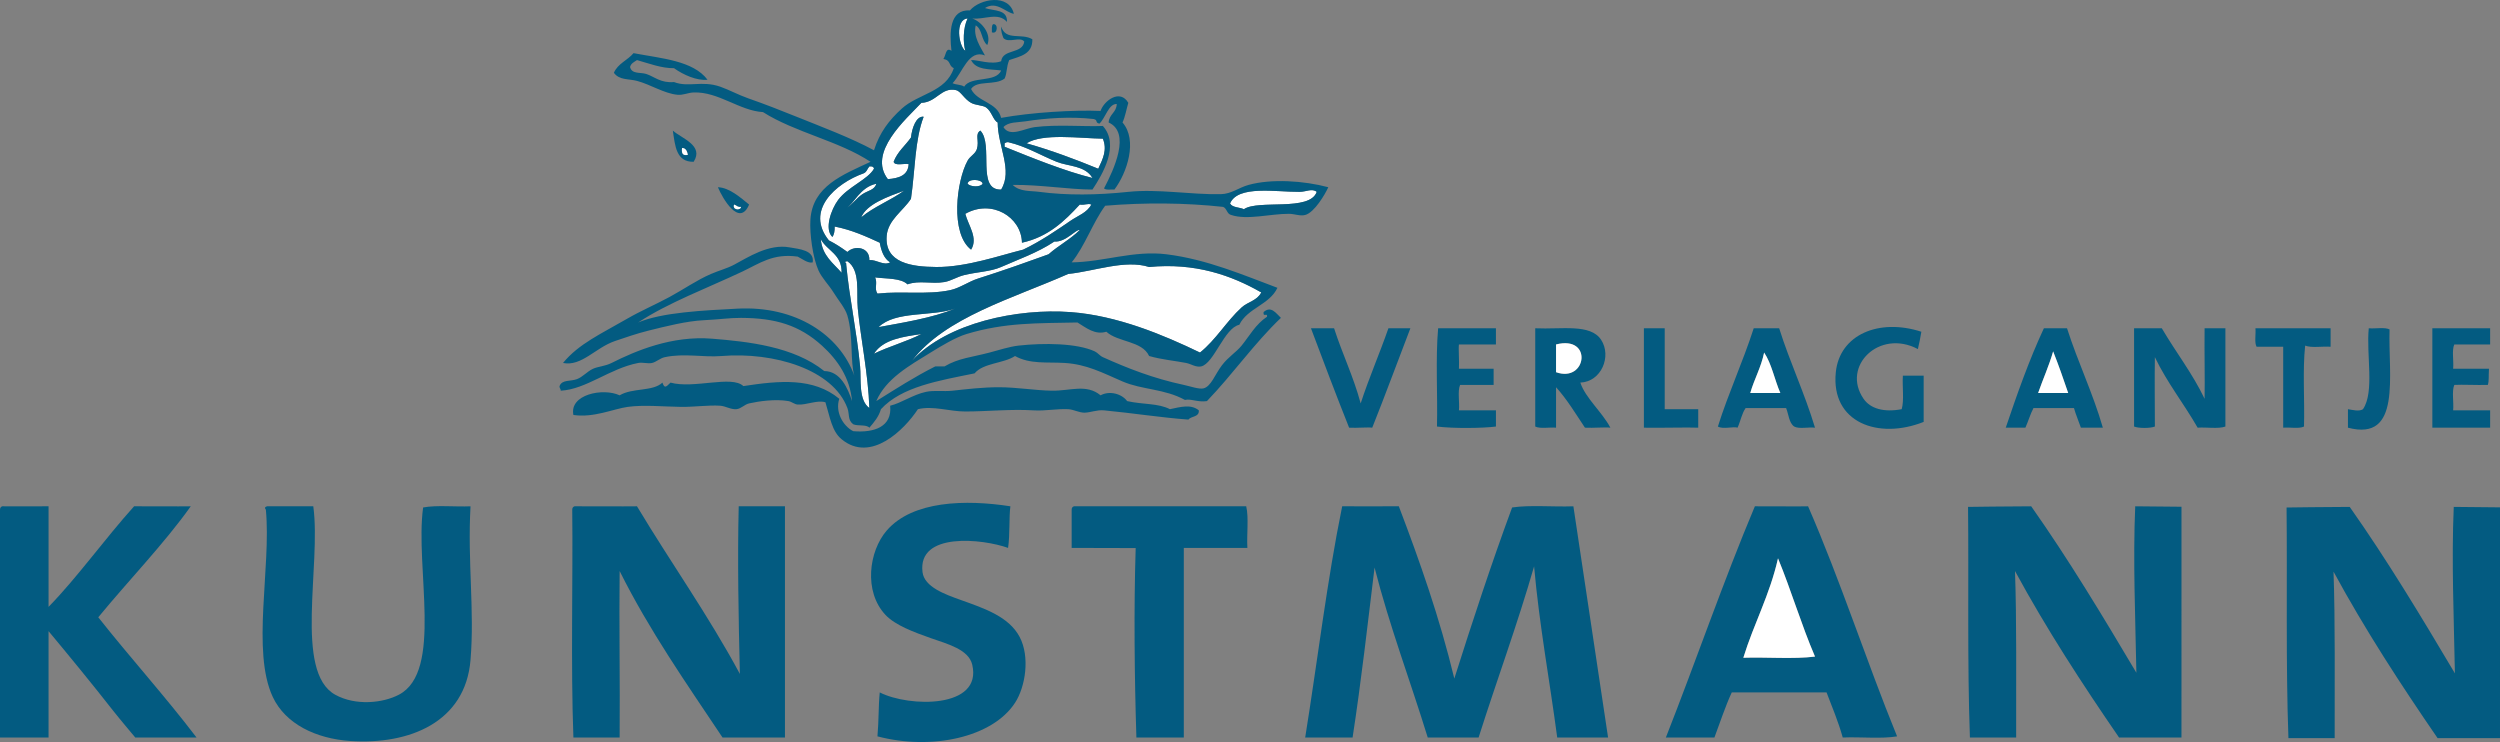 <?xml version="1.0" encoding="iso-8859-1"?>
<!-- Generator: Adobe Illustrator 12.0.0, SVG Export Plug-In . SVG Version: 6.00 Build 51448)  -->
<!DOCTYPE svg PUBLIC "-//W3C//DTD SVG 1.1//EN" "http://www.w3.org/Graphics/SVG/1.1/DTD/svg11.dtd">
<svg  version="1.1" id="Ebene_1" xmlns="http://www.w3.org/2000/svg" xmlns:xlink="http://www.w3.org/1999/xlink" width="259.504" height="77.025"
	  x="0px" y="0px" viewBox="0 0 259.504 77.025" enable-background="new 0 0 259.504 77.025;" xml:space="preserve">
<rect x="0" y="0" width="259.504" height="77.025" fill="#808080" stroke="none"/>
<g>
	<path style="fill-rule:evenodd;clip-rule:evenodd;fill:#FFFFFF;" d="M100.44,1.915c-0.497,1.006-0.471,2.537-0.24,3.36
		C99.503,4.777,99.112,2.012,100.44,1.915"/>
	<path style="fill-rule:evenodd;clip-rule:evenodd;fill:#035B81;" d="M103.08,2.515c0.553-0.113,0.507,1.085-0.12,0.84
		C102.961,3.036,102.914,2.669,103.08,2.515"/>
	<path style="fill-rule:evenodd;clip-rule:evenodd;fill:#FFFFFF;" d="M103.92,19.675c-2.596,0.108-0.757-4.695-2.16-6.12
		c-0.602,0.386-0.085,1.05-0.36,1.92c-0.164,0.519-0.685,0.704-0.96,1.2c-1.164,2.099-1.828,7.562,0.36,9.24
		c0.762-1.21-0.297-2.525-0.6-3.72c2.745-1.553,5.825,0.322,5.88,3c2.721-0.599,4.407-2.233,6-3.96c0.581,0.077,0.849-0.159,1.2,0
		c-0.429,0.837-1.413,1.166-2.16,1.68c-1.413,0.973-3.11,2.136-4.92,3c-2.321,0.57-5.879,1.826-9,1.8
		c-2.575-0.021-5.392-0.404-5.16-3.24c0.135-1.648,1.704-2.579,2.52-3.84c0.425-2.855,0.398-6.162,1.32-8.52
		c-0.779-0.097-1.214,1.184-1.32,2.16c-0.595,0.845-1.406,1.474-1.8,2.52c0.139,0.461,1.052,0.149,1.56,0.24
		c-0.06,1.18-1.012,1.468-2.16,1.56c-2.121-2.761,1.857-6.199,3.48-7.92c1.578-0.053,2.068-1.659,3.6-1.32
		c0.48,0.106,0.843,0.918,1.56,1.32c0.462,0.259,1.233,0.249,1.56,0.48c0.595,0.421,0.727,1.329,1.2,1.56
		C103.573,15.215,105.154,17.666,103.92,19.675"/>
	<path style="fill-rule:evenodd;clip-rule:evenodd;fill:#035B81;" d="M69.84,13.555c0.91,0.817,3.261,1.541,2.16,3.24
		C70.171,16.825,70.077,15.118,69.84,13.555 M71.4,16.075c-0.077-0.363-0.188-0.692-0.6-0.72C70.73,15.866,70.84,16.196,71.4,16.075
		"/>
	<path style="fill-rule:evenodd;clip-rule:evenodd;fill:#FFFFFF;" d="M114.48,14.395c0.468,1.16,0.007,2.084-0.48,3.12
		c-2.382-0.978-4.825-1.895-7.44-2.64C108.25,13.809,112.098,14.361,114.48,14.395"/>
	<path style="fill-rule:evenodd;clip-rule:evenodd;fill:#FFFFFF;" d="M113.4,18.475c-2.915-0.727-6.243-2.076-9.12-3.24v-0.36
		c0.097-0.063,0.195-0.125,0.36-0.12c1.845,0.424,3.397,1.375,5.04,2.04C110.888,17.285,112.634,17.162,113.4,18.475"/>
	<path style="fill-rule:evenodd;clip-rule:evenodd;fill:#FFFFFF;" d="M70.8,15.355c0.413,0.027,0.523,0.357,0.6,0.72
		C70.84,16.195,70.73,15.866,70.8,15.355"/>
	<path style="fill-rule:evenodd;clip-rule:evenodd;fill:#FFFFFF;" d="M90.72,17.515c-0.638,1.127-2.706,1.874-3.72,3.24
		c-0.734,0.988-1.452,3.033-0.6,3.84c0.189-0.25,0.249-0.631,0.24-1.08c1.771,0.349,3.226,1.013,4.68,1.68
		c0.161,0.879,0.438,1.642,1.08,2.04c-0.695,0.371-1.386-0.292-2.16-0.24c0.043-1.347-1.526-1.571-2.28-0.84
		c-0.603-0.437-1.227-0.853-1.92-1.2c-2.502-3.096,0.69-5.923,3.6-6.96c0.32-0.12,0.395-0.484,0.6-0.72
		C90.513,17.242,90.691,17.304,90.72,17.515"/>
	<path style="fill-rule:evenodd;clip-rule:evenodd;fill:#FFFFFF;" d="M102,19.075c-0.269,0.388-1.28,0.322-1.56,0
		C100.47,18.511,101.945,18.592,102,19.075"/>
	<path style="fill-rule:evenodd;clip-rule:evenodd;fill:#035B81;" d="M74.52,19.435c1.173,0.028,2.359,1.08,3.24,1.8
		C76.736,23.636,74.985,20.552,74.52,19.435 M76.92,21.475c-0.377,0.058-0.469-0.171-0.72-0.24
		C75.99,21.796,76.873,21.878,76.92,21.475"/>
	<path style="fill-rule:evenodd;clip-rule:evenodd;fill:#FFFFFF;" d="M136.68,19.915c-0.72,2.072-6.051,0.771-7.56,1.8
		c-0.466-0.214-1.206-0.154-1.44-0.6c0.833-1.915,4.747-1.181,7.2-1.2C135.63,19.909,136.181,19.522,136.68,19.915"/>
	<path style="fill-rule:evenodd;clip-rule:evenodd;fill:#FFFFFF;" d="M76.2,21.235c0.25,0.069,0.342,0.297,0.72,0.24
		C76.872,21.879,75.99,21.797,76.2,21.235"/>
	<path style="fill-rule:evenodd;clip-rule:evenodd;fill:#FFFFFF;" d="M85.2,24.835c0.663,1.216,2.211,1.548,2.16,3.48
		C86.491,27.303,85.357,26.558,85.2,24.835"/>
	<path style="fill-rule:evenodd;clip-rule:evenodd;fill:#FFFFFF;" d="M87.72,27.235c0.003-0.117,0.146-0.093,0.24-0.12
		c1.387,0.972,0.916,3.208,1.08,4.92c0.297,3.103,1.088,6.799,1.2,10.32c-1.145-0.826-0.832-2.945-0.96-4.32
		c-0.332-3.544-1.117-7.122-1.44-10.56C87.859,27.336,87.813,27.261,87.72,27.235"/>
	<path style="fill-rule:evenodd;clip-rule:evenodd;fill:#FFFFFF;" d="M99.12,32.035c-2.244,0.958-5.556,1.481-7.92,1.92
		C92.944,32.235,96.758,32.891,99.12,32.035"/>
	<path style="fill-rule:evenodd;clip-rule:evenodd;fill:#035B81;" d="M199.44,34.435c-0.099,0.622-0.227,1.213-0.36,1.8
		c-4.014-2.127-7.966,1.786-5.64,5.16c0.695,1.008,2.08,1.437,3.96,1.079c0.269-0.93,0.048-2.352,0.12-3.479h2.16v4.799
		c-4.702,1.871-9.657,0.08-9.12-5.159C190.96,34.727,195.047,33.01,199.44,34.435"/>
	<path style="fill-rule:evenodd;clip-rule:evenodd;fill:#035B81;" d="M136.08,34.075h2.4c0.855,2.665,2.017,5.022,2.76,7.8
		c0.874-2.686,1.962-5.158,2.88-7.8h2.28c-1.326,3.434-2.599,6.921-3.96,10.32c-0.428-0.069-1.604,0.048-2.4,0
		C138.684,40.99,137.377,37.537,136.08,34.075"/>
	<path style="fill-rule:evenodd;clip-rule:evenodd;fill:#035B81;" d="M155.28,34.075v1.68h-3.84c-0.064,0.46,0.045,1.69,0,2.52h3.6
		v1.68h-3.479c-0.278,0.641-0.041,1.799-0.12,2.641h3.84v1.68c-1.342,0.177-4.394,0.215-6.12,0c0.079-3.361-0.158-7.038,0.12-10.2
		H155.28z"/>
	<path style="fill-rule:evenodd;clip-rule:evenodd;fill:#035B81;" d="M159.36,34.075c2.727,0.13,5.728-0.503,6.84,1.2
		c1.116,1.708,0.021,4.355-2.16,4.439c0.526,1.6,2.247,3.031,3.12,4.681c-0.558-0.073-1.73,0.048-2.64,0
		c-0.961-1.439-1.859-2.941-3-4.2v4.2c-0.698-0.062-1.655,0.135-2.16-0.12V34.075z M161.52,38.634c3.178,1.141,3.861-3.873,0-2.879
		V38.634z"/>
	<path style="fill-rule:evenodd;clip-rule:evenodd;fill:#035B81;" d="M172.8,34.075v8.399h3.479v1.921
		c-1.066-0.05-3.815,0.033-5.64,0v-10.32H172.8z"/>
	<path style="fill-rule:evenodd;clip-rule:evenodd;fill:#035B81;" d="M184.68,34.074c1.12,3.56,2.638,6.722,3.72,10.321
		c-0.682-0.08-1.678,0.157-2.16-0.121c-0.544-0.375-0.573-1.265-0.84-1.919h-4.199c-0.399,0.562-0.535,1.386-0.841,2.04
		c-0.389-0.159-1.514,0.198-2.04-0.121c1.111-3.528,2.59-6.69,3.72-10.2H184.68z M181.68,40.794h3.12
		c-0.597-1.363-0.892-3.027-1.681-4.2C182.801,38.156,182.097,39.333,181.68,40.794"/>
	<path style="fill-rule:evenodd;clip-rule:evenodd;fill:#035B81;" d="M214.56,34.074c1.134,3.547,2.672,6.689,3.72,10.321H216
		c-0.234-0.687-0.516-1.325-0.721-2.04h-4.2c-0.331,0.629-0.542,1.377-0.84,2.04h-2.04c1.203-3.558,2.447-7.074,3.96-10.321H214.56z
		 M211.56,40.794h3.12c-0.493-1.466-1.006-2.914-1.561-4.32C212.683,37.998,212.066,39.34,211.56,40.794"/>
	<path style="fill-rule:evenodd;clip-rule:evenodd;fill:#035B81;" d="M221.52,34.075h2.88c1.444,2.476,3.174,4.667,4.44,7.32
		c0.041-2.003-0.03-4.93,0-7.32H231v10.2c-0.735,0.266-1.949,0.051-2.881,0.12c-1.428-2.492-3.17-4.671-4.439-7.32
		c-0.038,2.12-0.002,4.987,0,7.2c-0.479,0.193-1.682,0.193-2.16,0V34.075z"/>
	<path style="fill-rule:evenodd;clip-rule:evenodd;fill:#035B81;" d="M241.92,34.075v1.92c-0.854-0.067-1.982,0.143-2.641-0.12
		c-0.277,2.563-0.041,5.639-0.12,8.4c-0.505,0.255-1.462,0.059-2.159,0.12v-8.4h-2.761c-0.249-0.431-0.062-1.297-0.12-1.92H241.92z"
		/>
	<path style="fill-rule:evenodd;clip-rule:evenodd;fill:#035B81;" d="M248.04,34.195c-0.15,4.777,1.281,11.682-4.319,10.2v-1.921
		c0.43,0.066,1.173,0.27,1.56,0c1.219-1.781,0.326-5.673,0.601-8.399C246.579,34.137,247.535,33.94,248.04,34.195"/>
	<path style="fill-rule:evenodd;clip-rule:evenodd;fill:#035B81;" d="M252.48,34.075h6v1.68h-3.72
		c-0.278,0.602-0.041,1.719-0.12,2.52h3.72c-0.056,0.865,0.021,1.23-0.12,1.68c-1.152,0.034-2.696-0.049-3.479,0
		c-0.278,0.641-0.041,1.799-0.12,2.641h3.84v1.8h-6V34.075z"/>
	<path style="fill-rule:evenodd;clip-rule:evenodd;fill:#FFFFFF;" d="M95.64,34.675c-1.535,0.786-3.361,1.279-4.92,2.04
		C91.669,35.22,93.766,34.948,95.64,34.675"/>
	<path style="fill-rule:evenodd;clip-rule:evenodd;fill:#FFFFFF;" d="M161.52,35.755c3.861-0.993,3.178,4.02,0,2.879V35.755z"/>
	<path style="fill-rule:evenodd;clip-rule:evenodd;fill:#FFFFFF;" d="M213.12,36.475c0.555,1.406,1.067,2.854,1.561,4.32h-3.12
		C212.066,39.341,212.682,37.998,213.12,36.475"/>
	<path style="fill-rule:evenodd;clip-rule:evenodd;fill:#FFFFFF;" d="M183.12,36.595c0.788,1.173,1.084,2.836,1.681,4.2h-3.12
		C182.097,39.332,182.801,38.157,183.12,36.595"/>
	<path style="fill-rule:evenodd;clip-rule:evenodd;fill:#035B81;" d="M104.88,52.554c-0.152,1.072-0.036,2.957-0.24,4.32
		c-2.637-0.947-9.41-1.688-8.88,2.521c0.194,1.54,2.335,2.298,3.96,2.88c2.453,0.878,5.001,1.724,6.12,3.84
		c1.087,2.056,0.613,5.161-0.48,6.84c-2.336,3.588-8.644,4.965-14.28,3.48c0.146-1.607,0.1-3.223,0.24-4.561
		c3.019,1.543,10.68,1.708,9.6-2.88c-0.376-1.6-2.611-2.155-4.32-2.76c-1.729-0.611-3.67-1.329-4.68-2.4
		c-2.296-2.435-1.726-6.623,0.12-8.759C94.733,51.958,100.239,51.839,104.88,52.554"/>
	<path style="fill-rule:evenodd;clip-rule:evenodd;fill:#035B81;" d="M5.04,52.554v10.44c2.95-3.01,5.864-7.096,8.88-10.44
		c1.927-0.018,4.335,0.026,5.88,0c-2.724,3.837-6.458,7.702-9.6,11.521c3.338,4.222,6.932,8.188,10.2,12.479h-6.36
		c0,0-1.716-2.039-2.28-2.761c-2.164-2.768-4.655-5.802-6.72-8.279v11.04H0v-23.64c0-0.206,0.085-0.312,0.24-0.361
		C1.394,52.578,3.496,52.539,5.04,52.554"/>
	<path style="fill-rule:evenodd;clip-rule:evenodd;fill:#035B81;" d="M27.72,52.554h4.8c0.839,6.124-2.019,17.188,2.28,19.561
		c2.114,1.167,4.932,0.871,6.6,0c4.628-2.414,1.665-13.177,2.52-19.439c1.415-0.266,3.309-0.051,4.92-0.121
		c-0.319,5.827,0.434,10.75,0,15.961c-0.537,6.451-6.346,8.811-12.48,8.399c-3.562-0.238-6.726-1.766-8.04-4.56
		c-2.235-4.752-0.16-13.434-0.72-19.439C27.466,52.743,27.47,52.623,27.72,52.554"/>
	<path style="fill-rule:evenodd;clip-rule:evenodd;fill:#035B81;" d="M66.12,52.554c3.509,5.852,7.41,11.311,10.68,17.4
		c-0.137-5.624-0.257-11.901-0.12-17.4h4.8v24.001H75c-3.73-5.59-7.577-11.063-10.68-17.28c-0.066,5.346,0.047,11.554,0,17.28h-4.8
		c-0.281-7.562-0.039-16.278-0.12-23.64c-0.006-0.206,0.089-0.312,0.24-0.361C61.776,52.537,64.362,52.58,66.12,52.554"/>
	<path style="fill-rule:evenodd;clip-rule:evenodd;fill:#035B81;" d="M111.48,52.554c5.881,0,12.399,0.002,17.88,0
		c0.279,1.201,0.04,2.92,0.12,4.32h-6.6v19.681h-4.92c-0.2-6.241-0.273-13.423-0.074-19.664l-6.646-0.017v-3.959
		C111.235,52.709,111.329,52.604,111.48,52.554"/>
	<path style="fill-rule:evenodd;clip-rule:evenodd;fill:#035B81;" d="M145.2,52.554c2.173,5.708,4.227,11.534,5.761,17.881
		c1.905-6.014,3.865-11.975,6-17.76c1.883-0.277,4.277-0.043,6.359-0.121c1.196,8.004,2.399,16.001,3.601,24.001h-5.28
		c-0.784-5.937-1.847-11.594-2.4-17.761c-1.752,6.088-3.871,11.809-5.76,17.761h-5.28c-1.817-5.903-3.946-11.493-5.52-17.641
		c-0.699,5.729-1.379,11.802-2.28,17.641h-4.92c1.286-7.994,2.267-16.293,3.84-24.001C141.208,52.547,143.709,52.565,145.2,52.554"
		/>
	<path style="fill-rule:evenodd;clip-rule:evenodd;fill:#035B81;" d="M187.68,52.554c3.354,7.688,6.04,16.041,9.24,23.881
		c-1.641,0.279-3.8,0.04-5.641,0.12c-0.462-1.658-1.095-3.146-1.68-4.681h-9.84c-0.684,1.477-1.207,3.113-1.8,4.681h-5.04
		c3.13-7.95,5.959-16.201,9.239-24.001C183.474,52.542,186.734,52.585,187.68,52.554 M180.96,68.275
		c2.438-0.08,5.199,0.16,7.438-0.12c-1.408-3.271-2.473-6.886-3.839-10.2C183.711,61.747,182.052,64.727,180.96,68.275"/>
	<path style="fill-rule:evenodd;clip-rule:evenodd;fill:#035B81;" d="M221.76,69.834c-0.104-5.617-0.363-11.716-0.12-17.28
		l4.802,0.047c0,7.962-0.002,15.994-0.002,23.954h-6.479c-3.812-5.55-7.508-11.213-10.801-17.28
		c0.184,5.137,0.107,11.572,0.12,17.28h-4.8c-0.28-7.562-0.113-16.577-0.194-23.938c0,0,4.475-0.063,6.555-0.063
		C214.728,58.067,218.258,63.938,221.76,69.834"/>
	<path style="fill-rule:evenodd;clip-rule:evenodd;fill:#035B81;" d="M254.823,69.897c-0.104-5.617-0.363-11.716-0.12-17.28
		l4.802,0.047c0,7.962-0.002,15.994-0.002,23.954h-6.479c-3.812-5.55-7.508-11.213-10.801-17.28
		c0.184,5.137,0.107,11.572,0.12,17.28h-4.8c-0.28-7.562-0.113-16.577-0.194-23.938c0,0,4.475-0.063,6.555-0.063
		C247.791,58.129,251.321,64,254.823,69.897"/>
	<path style="fill-rule:evenodd;clip-rule:evenodd;fill:#FFFFFF;" d="M184.56,57.955c1.366,3.314,2.431,6.929,3.84,10.2
		c-2.24,0.28-5,0.04-7.439,0.12C182.052,64.727,183.711,61.747,184.56,57.955"/>
	<path style="fill-rule:evenodd;clip-rule:evenodd;fill:#FFFFFF;" d="M90.96,19.075c-0.158,0.646-0.887,0.711-1.44,1.08
		c-0.652,0.436-1.096,1.159-1.68,1.44C88.607,21.226,89.257,19.417,90.96,19.075"/>
	<path style="fill-rule:evenodd;clip-rule:evenodd;fill:#FFFFFF;" d="M93.84,19.795c-1.387,1.013-3.139,1.661-4.44,2.76
		C89.954,21.189,92.144,20.419,93.84,19.795"/>
	<path style="fill-rule:evenodd;clip-rule:evenodd;fill:#FFFFFF;" d="M91.08,30.475c-0.353-0.513,0.035-1.055-0.24-1.68
		c1.202,0.158,2.668,0.052,3.36,0.72c1.256-0.447,2.463-0.001,3.84-0.24c0.685-0.118,1.281-0.532,2.04-0.72
		c1.335-0.33,2.738-0.352,3.84-0.84c1.82-0.805,3.782-1.48,5.52-2.64c1.212,0.08,2.216-1.288,2.64-1.2
		c-0.96,0.96-2.222,1.618-3.24,2.52c-2.451,0.889-4.747,1.702-7.32,2.52c-0.964,0.307-1.9,0.991-2.88,1.2
		C96.263,30.622,93.674,30.192,91.08,30.475"/>
	<path style="fill-rule:evenodd;clip-rule:evenodd;fill:#FFFFFF;" d="M130.92,30.355c-0.425,0.858-1.389,0.965-2.041,1.56
		c-1.561,1.425-2.657,3.352-4.319,4.68c-3.797-1.831-8.582-3.841-13.44-4.2c-5.469-0.404-12.785,1.084-16.44,5.04
		c3.429-4.491,10.429-6.45,16.199-9c2.68-0.266,5.902-1.52,8.4-0.72C124.044,27.254,127.801,28.566,130.92,30.355"/>
	<path style="fill-rule:evenodd;clip-rule:evenodd;fill:#035B81;" d="M87.12,41.395c-0.448,1.339,0.369,2.815,1.44,3.36
		c2.175,0.193,4.067-0.455,3.84-2.641c1.182-0.285,2.34-1.143,3.72-1.439c0.858-0.186,1.806-0.016,2.76-0.121
		c1.553-0.17,3.157-0.359,4.8-0.359c1.885,0,3.782,0.336,5.52,0.359c1.912,0.027,3.569-0.73,5.04,0.48
		c0.94-0.512,2.204-0.158,2.76,0.6c1.639,0.369,3.229,0.209,4.44,0.84c1.089-0.23,2.19-0.551,3,0.121
		c0.051,0.73-0.788,0.57-1.08,0.959c-2.809-0.203-5.77-0.676-8.76-0.959c-0.76-0.072-1.431,0.24-2.04,0.24
		c-0.561-0.001-1.107-0.33-1.68-0.361c-1.144-0.059-2.376,0.197-3.6,0.121c-2.336-0.146-4.741,0.113-7.08,0.119
		c-1.629,0.005-3.346-0.623-4.92-0.24c-1.41,2.145-4.896,5.613-7.92,3.121c-1.017-0.84-1.195-2.264-1.68-3.84
		c-0.901-0.252-1.929,0.297-2.88,0.239c-0.328-0.021-0.629-0.303-0.96-0.36c-1.369-0.234-3.057,0.011-4.08,0.239
		c-0.481,0.109-0.843,0.563-1.32,0.601c-0.585,0.047-1.124-0.322-1.68-0.359c-1.233-0.082-2.676,0.139-4.08,0.12
		c-1.842-0.024-3.829-0.231-5.52,0c-1.501,0.206-3.504,1.152-5.64,0.84c-0.442-2.127,3.067-2.846,4.8-2.04
		c1.343-0.806,3.436-0.371,4.44-1.32c0.234,0.674,0.4,0.423,0.84,0c2.413,0.67,6.377-0.789,7.56,0.361
		C80.899,39.507,84.427,39.166,87.12,41.395"/>
	<path style="fill-rule:evenodd;clip-rule:evenodd;fill:#035B81;" d="M105.24,1.435c-0.83-0.121-1.792-1.374-3-0.6
		c0.923,0.317,2.367,0.113,2.28,1.44c-0.898-1.056-2.383-0.202-3.6-0.36c1.02,0.367,2.035,1.654,1.56,2.76
		c-0.616-0.463-0.508-1.652-1.2-2.04c-0.283,1.177,0.519,2.27,0.96,3.12c-1.702-0.679-2.327,1.805-3.36,2.88
		c0.34,0.18,0.906,0.134,1.2,0.36c0.707-1.133,3.301-0.38,3.84-1.68c-1.184-0.161-2.601-0.01-3.12-1.08
		c0.651-0.042,2.087,0.52,3.12,0.12c0.174-1.307,2.231-0.728,2.4-2.04c-0.432-0.571-1.62,0.206-2.16-0.36
		c-0.13-0.35-0.269-0.691-0.24-1.2c0.501,1.532,2.09,0.633,3.24,1.32c0.037,1.557-1.267,1.773-2.4,2.16
		c-0.31,0.727-0.209,1.338-0.48,1.92c-0.998,0.756-2.862,0.132-3.48,1.08c0.664,1.376,2.724,1.355,3.12,3
		c3.143-0.569,7.566-0.839,10.32-0.72c0.357-1.067,2.029-2.317,2.88-0.84c-0.2,0.681-0.323,1.437-0.6,2.04
		c1.588,1.835,0.482,5.201-0.84,6.96c-0.376-0.024-0.881,0.081-1.08-0.12c1.04-1.973,2.802-5.784,0.48-6.84
		c0.049-0.871,0.816-1.024,0.84-1.92c-0.85-0.034-1.168,1.46-1.8,2.04c-0.497-0.112-0.104-0.368-0.6-0.48
		c-2.405-0.277-4.947-0.094-7.08,0.24c-0.806,0.126-1.778,0.043-2.28,0.6c0.659,1.092,2.173,0.13,3.24,0
		c2.402-0.294,5.028-0.035,7.08-0.12c1.762,1.976-0.01,4.991-1.08,6.6c-2.366,0.004-5.519-0.521-8.28-0.48
		c0.728,0.723,1.825,0.595,2.76,0.72c2.877,0.384,6.036,0.338,9.24,0c3.074-0.324,6.484,0.3,9.6,0.24
		c1.101-0.022,1.853-0.676,2.88-0.96c2.369-0.656,5.722-0.443,8.28,0.24c-0.324,0.718-1.44,2.626-2.4,2.88
		c-0.532,0.141-1.086-0.117-1.68-0.12c-1.925-0.012-4.343,0.679-6,0.12c-0.457-0.103-0.437-0.683-0.84-0.84
		c-3.89-0.428-8.202-0.462-12.24-0.12c-1.322,1.798-2.082,4.158-3.48,5.88c3.357-0.046,6.413-1.263,9.84-0.84
		c4.243,0.524,8.108,2.213,11.52,3.48c-0.83,1.77-3.103,2.097-3.96,3.84c-1.551,0.315-2.631,4.03-3.96,4.32
		c-0.543,0.118-1.043-0.259-1.56-0.36c-1.181-0.23-2.527-0.343-3.84-0.72c-0.731-1.589-3.227-1.413-4.44-2.52
		c-1.185,0.361-2.092-0.412-3-0.96c-4.123,0.087-7.525-0.013-11.52,1.2c-1.112,0.338-2.534,1.186-3.72,1.92
		c-2.181,1.349-4.629,2.694-5.64,5.04c1.996-1.243,3.962-2.518,6.12-3.6h0.96c1.468-0.865,2.819-0.945,4.68-1.44
		c0.941-0.251,2.075-0.616,3-0.72c2.635-0.295,6.084-0.253,7.92,0.6c0.316,0.147,0.507,0.45,0.84,0.6
		c2.537,1.144,5.245,2.208,8.4,2.88c0.707,0.151,1.568,0.467,2.04,0.36c0.784-0.177,1.205-1.466,1.92-2.4
		c0.675-0.883,1.481-1.35,2.04-2.04c0.822-1.014,1.458-2.215,2.64-3c0.064-0.478-0.425,0.13-0.36-0.48
		c0.783-0.684,1.271,0.101,1.801,0.6c-2.783,2.657-5.01,5.87-7.68,8.64c-0.934,0.144-1.703-0.277-2.28-0.119
		c-2.152-1.18-4.446-1.041-6.48-1.92c-2.085-0.901-3.716-1.78-6-1.92c-1.855-0.113-3.606,0.146-5.16-0.72
		c-1.211,0.789-3.29,0.71-4.2,1.801c-3.723,0.756-7.575,1.385-9.72,3.719c-0.235,0.807-0.722,1.359-1.2,1.921
		c-0.319-0.361-1.216-0.145-1.68-0.36c-0.589-0.448-0.363-1.043-0.6-1.68c-1.486-3.989-7.578-5.851-13.08-5.4
		c-1.884,0.155-3.852-0.315-5.88,0.12c-0.488,0.104-0.863,0.492-1.32,0.6c-0.416,0.098-0.972-0.09-1.44,0
		c-2.955,0.571-5.383,2.734-8.04,2.879c0.015-0.215-0.147-0.252-0.12-0.479c0.256-0.698,1.124-0.469,1.8-0.72
		c0.614-0.229,1.036-0.779,1.68-1.08c0.489-0.229,1.242-0.259,1.92-0.6c2.511-1.264,6.267-2.86,10.44-2.52
		c3.713,0.302,8.46,0.804,11.64,3.36c1.679,0.01,2.452,1.804,2.88,3.119c-0.21-2.387-1.468-4.262-3.12-5.759
		c-2.342-2.123-4.819-2.866-8.4-2.88c-1.237-0.005-2.178,0.161-3.84,0.24c-1.818,0.086-3.933,0.628-5.76,1.08
		c-1.201,0.297-2.448,0.73-3.48,1.08c-2.039,0.691-3.465,2.666-5.4,2.28c1.621-1.989,4.019-3.06,6.6-4.56
		c1.42-0.826,2.973-1.49,4.44-2.28c1.448-0.779,2.838-1.761,4.32-2.4c0.825-0.356,1.659-0.567,2.4-0.96
		c1.457-0.773,3.59-2.193,5.76-1.8c0.961,0.174,2.603,0.274,2.4,1.56c-0.484,0.127-1.079-0.358-1.56-0.6
		c-2.567-0.357-3.929,0.695-5.76,1.56c-3.578,1.69-7.725,3.241-10.8,5.28c2.451-1.054,6.8-1.257,10.32-1.44
		c6.035-0.314,10.594,2.722,12.12,6.96c-0.444-1.467-0.092-4.096-0.72-6.24c-0.232-0.791-0.967-1.624-1.44-2.4
		c-0.455-0.746-1.194-1.473-1.56-2.28c-0.571-1.257-0.938-3.778-0.84-5.28c0.225-3.478,3.362-4.656,6.24-6
		c-3.271-2.169-7.835-3.045-11.16-5.16c-2.436-0.139-4.618-2.131-7.2-2.04c-0.596,0.021-1.071,0.298-1.68,0.24
		c-1.387-0.131-2.799-1.068-4.2-1.44c-0.884-0.235-1.825-0.054-2.4-0.84c0.404-0.956,1.421-1.298,2.04-2.04
		c2.924,0.555,6.184,0.776,7.68,2.76c-1.115,0.121-2.514-0.514-3.48-1.2c-1.278,0.021-2.588-0.489-3.84-0.84
		c-0.286,0.194-0.63,0.33-0.72,0.72c0.182,0.764,1.079,0.524,1.68,0.72c0.856,0.279,1.486,0.958,2.88,0.84
		c1.521,0.585,2.882-0.188,4.8,0.48c0.892,0.311,1.887,0.853,2.88,1.2c1.888,0.66,3.371,1.25,5.04,1.92
		c2.702,1.085,5.592,2.167,8.04,3.48c0.591-1.86,1.558-3.111,2.88-4.32c1.715-1.568,4.585-1.695,5.4-4.2
		c-0.565-0.254-0.272-0.826-1.08-0.96c0.251-0.279,0.236-1.295,0.84-0.84c-0.202-1.875-0.237-4.316,1.92-4.2
		C101.702-0.126,104.744-0.707,105.24,1.435 M100.2,5.275c-0.231-0.823-0.257-2.354,0.24-3.36
		C99.112,2.012,99.503,4.777,100.2,5.275 M103.56,12.715c-0.473-0.231-0.606-1.139-1.2-1.56c-0.327-0.232-1.098-0.221-1.56-0.48
		c-0.718-0.402-1.08-1.214-1.56-1.32c-1.532-0.339-2.022,1.267-3.6,1.32c-1.623,1.721-5.601,5.159-3.48,7.92
		c1.148-0.092,2.1-0.38,2.16-1.56c-0.509-0.091-1.421,0.221-1.56-0.24c0.394-1.046,1.205-1.675,1.8-2.52
		c0.105-0.976,0.541-2.257,1.32-2.16c-0.922,2.358-0.895,5.665-1.32,8.52c-0.816,1.261-2.385,2.192-2.52,3.84
		c-0.232,2.836,2.585,3.219,5.16,3.24c3.121,0.026,6.679-1.23,9-1.8c1.81-0.864,3.507-2.027,4.92-3
		c0.747-0.514,1.73-0.843,2.16-1.68c-0.352-0.159-0.62,0.077-1.2,0c-1.593,1.727-3.279,3.361-6,3.96
		c-0.055-2.678-3.135-4.553-5.88-3c0.303,1.195,1.361,2.51,0.6,3.72c-2.188-1.678-1.524-7.141-0.36-9.24
		c0.275-0.496,0.796-0.681,0.96-1.2c0.275-0.87-0.242-1.534,0.36-1.92c1.402,1.425-0.436,6.228,2.16,6.12
		C105.154,17.666,103.573,15.215,103.56,12.715 M106.56,14.875c2.615,0.745,5.058,1.662,7.44,2.64c0.487-1.036,0.948-1.96,0.48-3.12
		C112.098,14.361,108.249,13.809,106.56,14.875 M109.68,16.795c-1.643-0.665-3.195-1.617-5.04-2.04
		c-0.166-0.005-0.264,0.057-0.36,0.12v0.36c2.877,1.164,6.205,2.513,9.12,3.24C112.634,17.162,110.888,17.284,109.68,16.795
		 M90.24,17.275c-0.205,0.235-0.28,0.6-0.6,0.72c-2.91,1.037-6.102,3.864-3.6,6.96c0.693,0.346,1.317,0.763,1.92,1.2
		c0.754-0.732,2.323-0.507,2.28,0.84c0.774-0.052,1.465,0.611,2.16,0.24c-0.642-0.398-0.919-1.161-1.08-2.04
		c-1.454-0.667-2.909-1.331-4.68-1.68c0.009,0.449-0.051,0.829-0.24,1.08c-0.852-0.807-0.134-2.853,0.6-3.84
		c1.014-1.366,3.082-2.113,3.72-3.24C90.691,17.304,90.513,17.241,90.24,17.275 M100.44,19.075c0.28,0.322,1.291,0.388,1.56,0
		C101.945,18.592,100.47,18.51,100.44,19.075 M87.84,21.595c0.584-0.281,1.027-1.005,1.68-1.44c0.553-0.369,1.282-0.435,1.44-1.08
		C89.257,19.418,88.607,21.226,87.84,21.595 M134.88,19.915c-2.453,0.019-6.368-0.715-7.2,1.2c0.234,0.446,0.974,0.386,1.44,0.6
		c1.509-1.029,6.84,0.272,7.56-1.8C136.181,19.522,135.63,19.909,134.88,19.915 M89.4,22.555c1.301-1.099,3.052-1.747,4.44-2.76
		C92.144,20.419,89.954,21.189,89.4,22.555 M98.64,30.115c0.98-0.209,1.916-0.894,2.88-1.2c2.573-0.819,4.869-1.632,7.32-2.52
		c1.018-0.902,2.279-1.56,3.24-2.52c-0.424-0.088-1.428,1.28-2.64,1.2c-1.738,1.16-3.7,1.834-5.52,2.64
		c-1.102,0.488-2.505,0.509-3.84,0.84c-0.759,0.188-1.356,0.601-2.04,0.72c-1.377,0.239-2.584-0.207-3.84,0.24
		c-0.692-0.668-2.158-0.563-3.36-0.72c0.275,0.625-0.113,1.167,0.24,1.68C93.674,30.193,96.262,30.622,98.64,30.115 M87.36,28.315
		c0.051-1.932-1.497-2.264-2.16-3.48C85.357,26.558,86.491,27.303,87.36,28.315 M87.84,27.475c0.323,3.438,1.108,7.016,1.44,10.56
		c0.128,1.375-0.185,3.494,0.96,4.32c-0.112-3.521-0.903-7.217-1.2-10.32c-0.164-1.712,0.307-3.948-1.08-4.92
		c-0.094,0.027-0.237,0.003-0.24,0.12C87.813,27.261,87.859,27.336,87.84,27.475 M119.28,27.715c-2.498-0.8-5.721,0.455-8.4,0.72
		c-5.77,2.55-12.771,4.509-16.2,9c3.655-3.956,10.972-5.444,16.44-5.04c4.858,0.359,9.643,2.369,13.44,4.2
		c1.662-1.328,2.759-3.255,4.32-4.68c0.651-0.595,1.615-0.701,2.04-1.56C127.802,28.566,124.044,27.255,119.28,27.715 M91.2,33.955
		c2.364-0.439,5.676-0.962,7.92-1.92C96.758,32.891,92.944,32.235,91.2,33.955 M90.72,36.715c1.559-0.761,3.385-1.254,4.92-2.04
		C93.766,34.948,91.669,35.22,90.72,36.715"/>
</g>
</svg>
